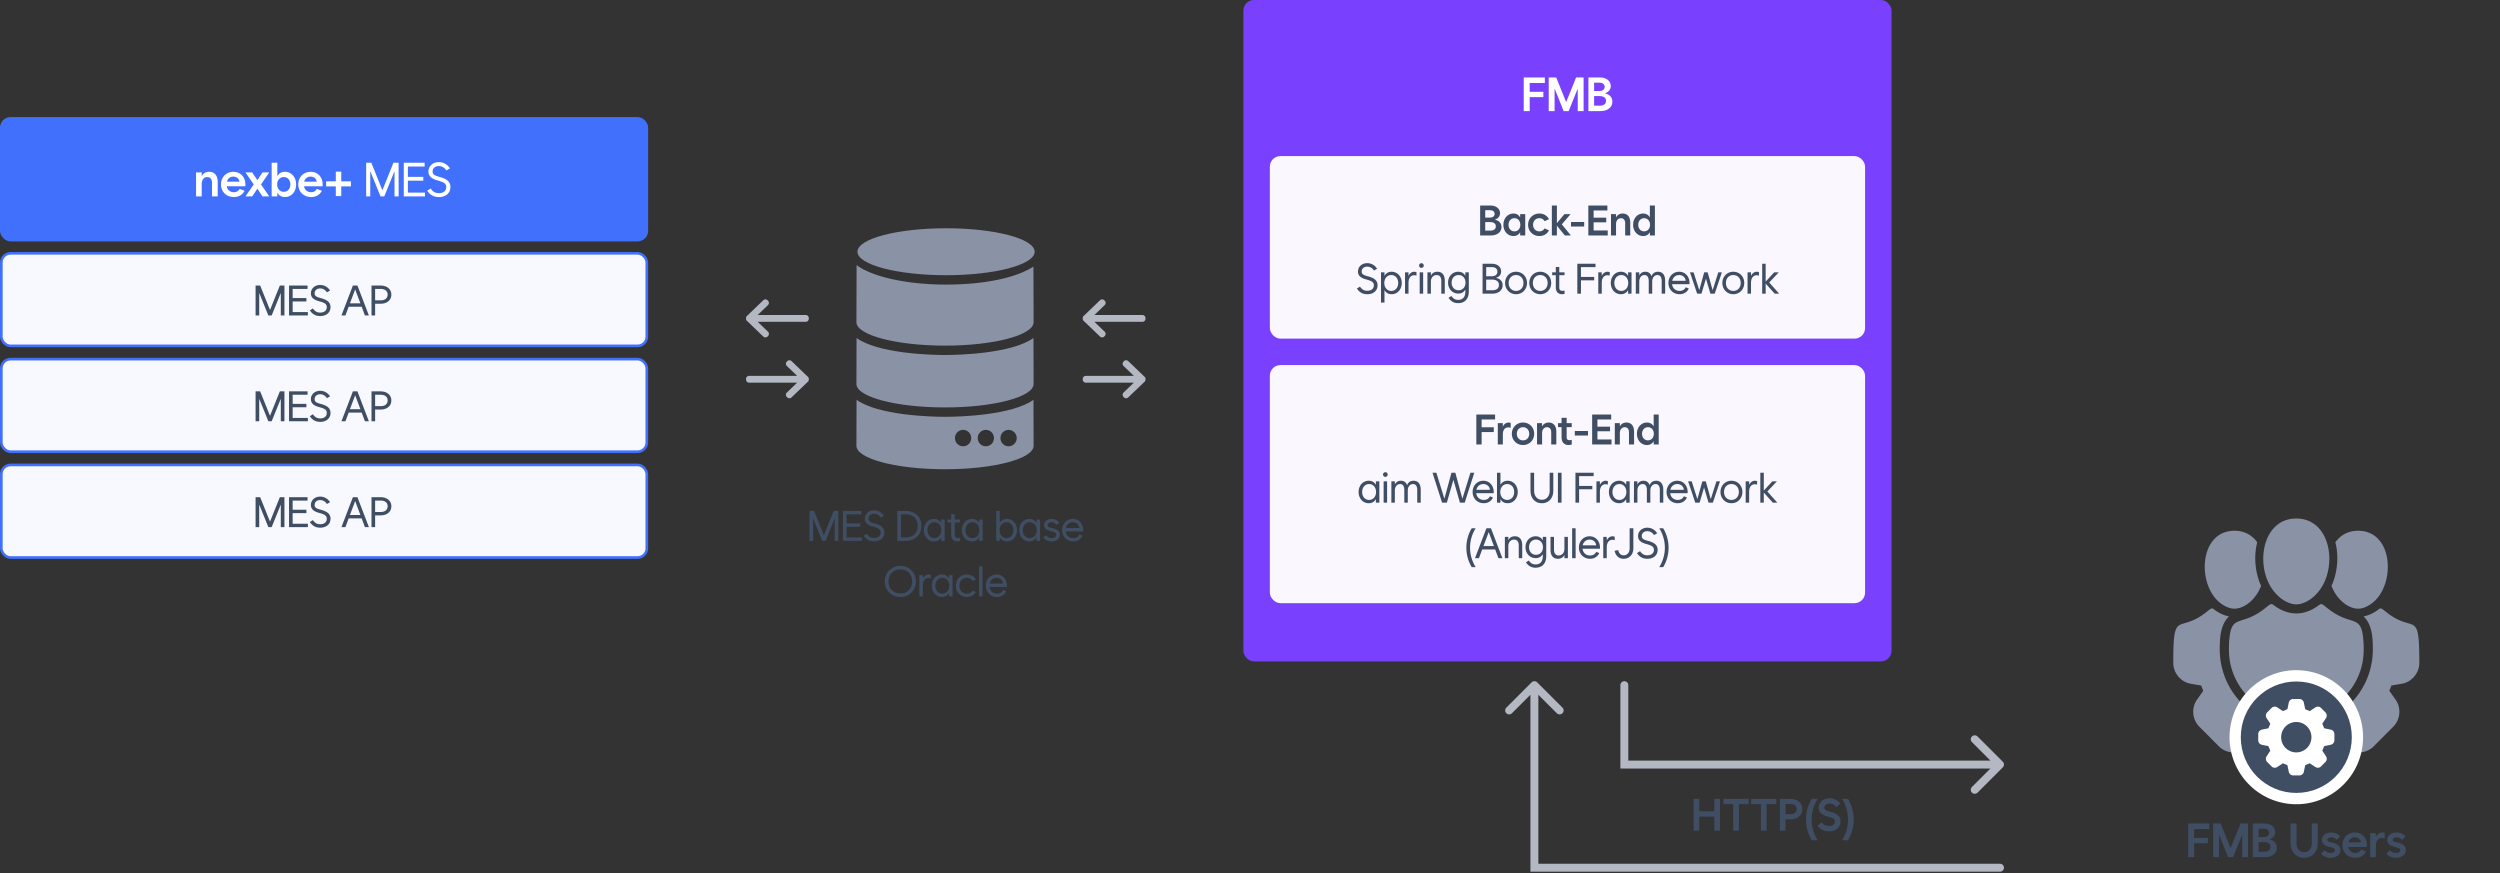 <svg xmlns="http://www.w3.org/2000/svg" width="945" height="330" fill="none"><rect width="100%" height="100%" fill="#333333" stroke="none"/><g clip-path="url(#a)"><path fill="#8A92A6" d="M862.632 292.152c-3.794 0-7.141-2.83-7.786-6.589l-.676-4.016a42 42 0 0 1-2.036-.86l-3.231 2.298c-3.107 2.208-7.474 1.837-10.154-.866l-7.42-7.449c-2.691-2.707-3.057-7.088-.861-10.193l2.381-3.37a35 35 0 0 1-.807-1.985l-3.973-.675c-3.682-.621-6.569-4.057-6.569-7.816 0-21.175 1.883-10.466 13.019-19.683q.55-.453 1.152-.826a.87.87 0 0 1 1.001.054c1.786 1.409 3.622 2.311 5.461 2.732q.219.05.438.091c-3.165 2.992-3.506 7.791-3.506 12.325v.145c0 16.018 12.981 29.047 28.935 29.047s28.935-13.029 28.935-29.047v-.145c0-4.534-.341-9.333-3.506-12.325q.219-.042.438-.091c1.839-.421 3.675-1.323 5.461-2.732a.87.87 0 0 1 1.001-.054q.602.373 1.152.826c11.136 9.217 13.019-1.492 13.019 19.683 0 3.759-2.887 7.195-6.569 7.816l-3.973.675q-.375 1.009-.807 1.985l2.381 3.37c2.196 3.105 1.83 7.486-.861 10.193l-7.42 7.449c-2.68 2.703-7.047 3.074-10.154.866l-3.231-2.298c-.669.301-1.348.593-2.036.86l-.676 4.016c-.645 3.759-3.992 6.589-7.786 6.589zm-22.307-63.487c1.214.738 2.324 1.193 3.416 1.353 3.757.569 8.368-2.681 10.617-7.747q.174-.393.335-.797a23 23 0 0 1-.535-1.278c-1.883-4.905-2.143-10.539-.929-15.212-1.886-2.631-4.746-4.362-8.587-4.362-13.961 0-14.349 21.938-4.317 28.043m51.033-28.043c-3.841 0-6.701 1.731-8.587 4.362 1.214 4.673.954 10.307-.929 15.212q-.249.648-.535 1.278.155.404.335.797c2.249 5.063 6.863 8.313 10.617 7.747 1.092-.16 2.202-.615 3.416-1.353 10.032-6.105 9.644-28.043-4.317-28.043M868 196c-11.13 0-14.784 13.199-11.105 22.867 2.437 6.388 7.62 9.588 11.105 9.588s8.668-3.2 11.105-9.588C882.784 209.199 879.13 196 868 196m0 35.878c-2.903 0-5.806-1.049-8.537-3.138-.384-.292-.779-.527-1.267-.292-.663.318-1.238.876-1.811 1.332-6.087 4.858-9.459 4.154-11.621 5.891-1.029.826-1.461 2.145-1.714 3.395-.501 2.449-.826 7.414-.078 11.289a25.5 25.5 0 0 0 2.142 6.403 25.8 25.8 0 0 0 8.584 9.901 25.45 25.45 0 0 0 15.972 4.353 25.44 25.44 0 0 0 12.638-4.353 25.74 25.74 0 0 0 8.584-9.901 25.4 25.4 0 0 0 2.143-6.403c.747-3.875.422-8.84-.079-11.289-.256-1.25-.688-2.569-1.714-3.395-2.161-1.737-5.534-1.03-11.621-5.891-.569-.456-1.145-1.014-1.811-1.332-.488-.235-.885 0-1.267.292-2.731 2.089-5.634 3.138-8.537 3.138z"></path><path fill="#fff" d="M892.917 282.723c2.234-13.813-7.11-26.829-20.871-29.071s-26.725 7.138-28.959 20.951 7.111 26.829 20.871 29.072 26.726-7.138 28.959-20.952"></path><path fill="#404E64" d="M868 299.726c11.589 0 20.984-9.431 20.984-21.065s-9.395-21.065-20.984-21.065-20.983 9.431-20.983 21.065 9.394 21.065 20.983 21.065"></path><path fill="#fff" d="m881.019 275.8-2.471-.511-.719-1.721 1.392-2.126a1.74 1.74 0 0 0-.219-2.176l-1.639-1.646a1.72 1.72 0 0 0-2.168-.22l-2.118 1.398-1.714-.723-.51-2.48a1.73 1.73 0 0 0-1.696-1.385h-2.308c-.82 0-1.533.574-1.696 1.385l-.509 2.48-1.715.723-2.117-1.398a1.72 1.72 0 0 0-2.168.22l-1.639 1.646a1.734 1.734 0 0 0-.219 2.176l1.392 2.126-.72 1.721-2.471.511c-.807.164-1.38.88-1.38 1.702v2.318c0 .823.576 1.539 1.38 1.702l2.471.512.72 1.721h-.007l-1.385 2.126a1.74 1.74 0 0 0 .219 2.176l1.639 1.645a1.724 1.724 0 0 0 2.168.223l2.117-1.4 1.715.716.509 2.487c.163.81.876 1.385 1.696 1.385h2.308c.82 0 1.533-.575 1.696-1.385l.51-2.487 1.714-.716v.006l2.118 1.391a1.72 1.72 0 0 0 2.168-.223l1.639-1.645a1.74 1.74 0 0 0 .219-2.176l-1.392-2.126.719-1.721 2.471-.512a1.734 1.734 0 0 0 1.38-1.702v-2.318c0-.822-.573-1.538-1.38-1.702zM868 284.408c-3.166 0-5.724-2.569-5.724-5.747s2.558-5.746 5.724-5.746 5.725 2.568 5.725 5.746-2.559 5.747-5.725 5.747"></path></g><path fill="#404E64" d="M827.129 324v-12.727h7.98v2.11h-5.73v3.322h5.168v2.022h-5.168V324zm9.444 0v-12.727h2.83l3.727 9.247h.07l3.727-9.247h2.83V324h-2.215v-8.385h-.053L844.114 324h-1.898l-3.358-8.385h-.07V324zm14.999 0v-12.727h4.307c2.496 0 4.131 1.31 4.148 3.252-.009 1.328-.782 2.268-2.127 2.707v.071c1.732.422 2.734 1.52 2.743 3.111-.009 2.153-1.793 3.586-4.518 3.586zm4.395-2.057c1.432-.008 2.267-.676 2.267-1.81s-.87-1.802-2.355-1.811h-2.145v3.621zm-.334-5.537c1.318 0 2.083-.58 2.092-1.564-.009-.993-.739-1.573-1.987-1.582h-2.004v3.146zm15.338 7.84c-3.085 0-5.142-2.25-5.133-5.625v-7.348h2.25v7.348c-.009 2.153 1.107 3.489 2.883 3.498 1.775-.009 2.891-1.345 2.883-3.498v-7.348h2.25v7.348c.008 3.375-2.048 5.625-5.133 5.625m9.989 0c-1.468 0-2.733-.536-3.604-1.547l1.336-1.301c.686.721 1.354 1.02 2.303 1.02 1.037 0 1.626-.396 1.617-1.055.009-.553-.378-.808-1.599-1.107l-.457-.123c-1.934-.457-2.892-1.327-2.883-2.619-.009-1.626 1.494-2.83 3.498-2.83 1.31 0 2.522.536 3.393 1.476l-1.319 1.301c-.598-.633-1.265-.949-2.074-.949-.87 0-1.45.378-1.441.949-.009.431.298.633 1.3.879l.475.123c2.188.527 3.182 1.415 3.182 2.848 0 1.74-1.503 2.935-3.727 2.935m9.356 0c-2.874 0-4.86-2.039-4.869-4.781.009-2.777 1.995-4.781 4.694-4.781s4.561 2.004 4.552 4.781a4.6 4.6 0 0 1-.035.703h-7.013c.202 1.371 1.274 2.25 2.689 2.25 1.037 0 1.784-.483 2.162-1.283l1.881.738c-.721 1.45-2.136 2.373-4.061 2.373m-2.619-5.818h4.764c-.123-1.09-1.028-1.916-2.32-1.916-1.231 0-2.162.756-2.444 1.916m8.232 5.572v-9.07h2.144v1.353h.071c.474-.975 1.344-1.599 2.373-1.599.316 0 .615.061.896.158v2.074a3.6 3.6 0 0 0-1.037-.158c-1.468 0-2.294 1.081-2.303 3.006V324zm9.743.246c-1.468 0-2.733-.536-3.603-1.547l1.335-1.301c.686.721 1.354 1.02 2.303 1.02 1.037 0 1.626-.396 1.617-1.055.009-.553-.378-.808-1.599-1.107l-.457-.123c-1.934-.457-2.892-1.327-2.883-2.619-.009-1.626 1.494-2.83 3.498-2.83 1.31 0 2.522.536 3.393 1.476l-1.319 1.301c-.597-.633-1.265-.949-2.074-.949-.87 0-1.45.378-1.441.949-.009.431.298.633 1.3.879l.475.123c2.188.527 3.182 1.415 3.182 2.848 0 1.74-1.503 2.935-3.727 2.935"></path><rect width="245" height="47" y="44.248" fill="#4170FD" rx="4"></rect><path fill="#fff" d="M74.107 74.248v-9.07h2.145v1.335h.07c.475-.975 1.477-1.582 2.76-1.582 2.057 0 3.226 1.477 3.217 3.885v5.432h-2.162v-5.08c.017-1.442-.633-2.242-1.776-2.25-1.125.008-2.1.808-2.109 2.619v4.71zm14.279.246c-2.874 0-4.86-2.04-4.87-4.781.01-2.778 1.996-4.782 4.694-4.782s4.562 2.004 4.553 4.782c.008.237-.01.474-.035.703h-7.014c.202 1.37 1.274 2.25 2.69 2.25 1.037 0 1.784-.484 2.162-1.283l1.88.738c-.72 1.45-2.135 2.373-4.06 2.373m-2.62-5.818h4.764c-.123-1.09-1.028-1.916-2.32-1.916-1.23 0-2.162.755-2.443 1.915m7.02 5.572 3.128-4.535-3.129-4.535h2.55l1.915 2.865h.07l1.916-2.866h2.549l-3.129 4.536 3.129 4.535h-2.549l-1.916-2.865h-.07l-1.916 2.865zm9.901 0V61.52h2.144v4.957h.088c.58-1.028 1.521-1.547 2.76-1.547 2.496 0 4.271 2.057 4.271 4.782s-1.775 4.78-4.271 4.78c-1.239 0-2.18-.518-2.76-1.546h-.088v1.3zm4.57-1.74c1.485-.01 2.514-1.17 2.514-2.795s-1.029-2.786-2.514-2.795c-1.441.008-2.487 1.151-2.496 2.795.009 1.643 1.055 2.786 2.496 2.795m10.341 1.986c-2.874 0-4.861-2.04-4.869-4.781.008-2.778 1.995-4.782 4.693-4.782s4.562 2.004 4.553 4.782c.009.237-.009.474-.035.703h-7.014c.202 1.37 1.274 2.25 2.689 2.25 1.038 0 1.785-.484 2.163-1.283l1.88.738c-.72 1.45-2.135 2.373-4.06 2.373m-2.619-5.818h4.763c-.123-1.09-1.028-1.916-2.32-1.916-1.23 0-2.162.755-2.443 1.915m17.671-.141v1.934h-3.657v3.656h-2.056v-3.656h-3.657v-1.934h3.657v-3.656h2.056v3.656zm5.758 5.713V61.52h1.951l4.148 10.301h.07l4.149-10.3h1.951v12.726h-1.547v-9.422h-.053l-3.832 9.422h-1.406l-3.814-9.422h-.071v9.422zm14.225 0V61.52h7.875v1.442h-6.328v3.884h5.836v1.442h-5.836v4.517h6.469v1.442zm13.241.246c-1.898 0-3.287-.773-4.394-2.408l1.301-.826c.879 1.248 1.775 1.757 3.093 1.757 1.741 0 2.813-.879 2.813-2.32 0-1.16-.703-1.775-2.707-2.338l-.633-.176c-2.355-.65-3.41-1.687-3.41-3.34 0-2.056 1.652-3.568 3.937-3.568 1.723 0 3.27.88 4.202 2.373l-1.336.774c-.704-1.09-1.705-1.67-2.866-1.67-1.406 0-2.355.843-2.355 2.092 0 .966.58 1.459 2.25 1.916l.633.175c2.707.756 3.867 1.881 3.867 3.762 0 2.285-1.758 3.797-4.395 3.797"></path><rect width="244" height="35" x=".5" y="95.748" fill="#F7F9FF" rx="3.5"></rect><rect width="244" height="35" x=".5" y="95.748" stroke="#4170FD" rx="3.5"></rect><path fill="#404E64" d="M96.61 107.935h1.734l3.687 9.157h.063l3.687-9.157h1.735v11.313h-1.375v-8.375h-.055l-3.398 8.375h-1.25l-3.399-8.375h-.055v8.375H96.61zm12.644 0h7v1.282h-5.625v3.453h5.188v1.281h-5.188v4.016h5.75v1.281h-7.125zm11.77 11.532q-1.265 0-2.218-.524-.946-.523-1.688-1.617l1.156-.734q.587.835 1.227 1.203.648.359 1.523.359.766 0 1.329-.25.57-.25.867-.711.304-.469.304-1.101 0-.523-.234-.891-.227-.367-.75-.649-.523-.288-1.422-.539l-.562-.156q-1.57-.43-2.305-1.148-.726-.719-.727-1.821 0-.905.446-1.625a3.1 3.1 0 0 1 1.25-1.132q.805-.414 1.804-.414 1.149 0 2.125.554.985.555 1.61 1.555l-1.188.687q-.468-.726-1.125-1.101a2.75 2.75 0 0 0-1.422-.383q-.617 0-1.093.234a1.8 1.8 0 0 0-.743.657 1.83 1.83 0 0 0-.257.968q0 .438.187.743.195.297.625.531.438.226 1.188.43l.562.156q1.21.336 1.961.797.758.46 1.117 1.086.36.617.36 1.461 0 1.007-.493 1.773-.483.765-1.367 1.187-.882.415-2.047.415m15.681-3.516h-4.906l-1.235 3.297h-1.5l4.329-11.313h1.718l4.328 11.313h-1.5zm-.477-1.281-1.945-5.188h-.062l-1.946 5.188zm4.2-6.735h3.438q1.203 0 2.125.43t1.429 1.211q.508.774.508 1.797t-.508 1.804q-.507.774-1.429 1.204t-2.125.429h-2.063v4.438h-1.375zm3.438 5.594q.828 0 1.421-.258.602-.258.915-.742.32-.484.32-1.156 0-1.016-.703-1.586-.696-.57-1.953-.57h-2.063v4.312z"></path><rect width="244" height="35" x=".5" y="135.748" fill="#F7F9FF" rx="3.5"></rect><rect width="244" height="35" x=".5" y="135.748" stroke="#4170FD" rx="3.5"></rect><path fill="#404E64" d="M96.61 147.935h1.734l3.687 9.157h.063l3.687-9.157h1.735v11.313h-1.375v-8.375h-.055l-3.398 8.375h-1.25l-3.399-8.375h-.055v8.375H96.61zm12.644 0h7v1.282h-5.625v3.453h5.188v1.281h-5.188v4.016h5.75v1.281h-7.125zm11.77 11.532q-1.265 0-2.218-.524-.946-.523-1.688-1.617l1.156-.734q.587.835 1.227 1.203.648.359 1.523.359.766 0 1.329-.25.57-.25.867-.711.304-.469.304-1.101 0-.523-.234-.891-.227-.367-.75-.649-.523-.288-1.422-.539l-.562-.156q-1.57-.43-2.305-1.148-.726-.719-.727-1.821 0-.906.446-1.625a3.1 3.1 0 0 1 1.25-1.132q.805-.414 1.804-.414 1.149 0 2.125.554.985.555 1.61 1.555l-1.188.687q-.468-.726-1.125-1.101a2.75 2.75 0 0 0-1.422-.383q-.617 0-1.093.234a1.8 1.8 0 0 0-.743.657 1.83 1.83 0 0 0-.257.968q0 .438.187.743.195.297.625.531.438.226 1.188.43l.562.156q1.21.336 1.961.797.758.46 1.117 1.086.36.617.36 1.461 0 1.007-.493 1.773-.483.765-1.367 1.187-.882.415-2.047.415m15.681-3.516h-4.906l-1.235 3.297h-1.5l4.329-11.313h1.718l4.328 11.313h-1.5zm-.477-1.281-1.945-5.188h-.062l-1.946 5.188zm4.2-6.735h3.438q1.203 0 2.125.43t1.429 1.211q.508.774.508 1.797 0 1.024-.508 1.804-.507.774-1.429 1.204t-2.125.429h-2.063v4.438h-1.375zm3.438 5.594q.828 0 1.421-.258.602-.258.915-.742.32-.484.32-1.156 0-1.016-.703-1.586-.696-.57-1.953-.57h-2.063v4.312z"></path><rect width="244" height="35" x=".5" y="175.748" fill="#F7F9FF" rx="3.5"></rect><rect width="244" height="35" x=".5" y="175.748" stroke="#4170FD" rx="3.5"></rect><path fill="#404E64" d="M96.61 187.935h1.734l3.687 9.157h.063l3.687-9.157h1.735v11.313h-1.375v-8.375h-.055l-3.398 8.375h-1.25l-3.399-8.375h-.055v8.375H96.61zm12.644 0h7v1.282h-5.625v3.453h5.188v1.281h-5.188v4.016h5.75v1.281h-7.125zm11.77 11.532q-1.265 0-2.218-.524-.946-.524-1.688-1.617l1.156-.734q.587.835 1.227 1.203.648.359 1.523.359.766 0 1.329-.25.57-.25.867-.711.304-.469.304-1.101 0-.523-.234-.891-.227-.367-.75-.649-.523-.288-1.422-.539l-.562-.156q-1.57-.43-2.305-1.148-.726-.719-.727-1.821 0-.906.446-1.625a3.1 3.1 0 0 1 1.25-1.132q.805-.414 1.804-.414 1.149 0 2.125.554.985.555 1.61 1.555l-1.188.687q-.468-.726-1.125-1.101a2.75 2.75 0 0 0-1.422-.383q-.617 0-1.093.234a1.8 1.8 0 0 0-.743.657 1.83 1.83 0 0 0-.257.968q0 .437.187.743.195.297.625.531.438.226 1.188.43l.562.156q1.21.336 1.961.797.758.46 1.117 1.086.36.617.36 1.461 0 1.007-.493 1.773-.483.765-1.367 1.187-.882.415-2.047.415m15.681-3.516h-4.906l-1.235 3.297h-1.5l4.329-11.313h1.718l4.328 11.313h-1.5zm-.477-1.281-1.945-5.188h-.062l-1.946 5.188zm4.2-6.735h3.438q1.203 0 2.125.43t1.429 1.211q.508.774.508 1.797 0 1.024-.508 1.804-.507.774-1.429 1.204t-2.125.429h-2.063v4.438h-1.375zm3.438 5.594q.828 0 1.421-.258.602-.258.915-.742.32-.484.32-1.156 0-1.016-.703-1.586-.696-.57-1.953-.57h-2.063v4.312z"></path><g clip-path="url(#b)"><path fill="#B3B8C3" fill-rule="evenodd" d="M286.402 119.079h18.174c.632 0 1.148.517 1.148 1.151v.255c0 .634-.516 1.151-1.148 1.151h-18.174l3.894 3.742c.458.438.471 1.172.034 1.626l-.175.184a1.147 1.147 0 0 1-1.623.033l-6.012-5.773a1.16 1.16 0 0 1-.52-.963v-.255c0-.4.208-.755.52-.963l6.008-5.778a1.147 1.147 0 0 1 1.623.034l.175.183a1.155 1.155 0 0 1-.034 1.627l-3.894 3.746z" clip-rule="evenodd"></path></g><g clip-path="url(#c)"><path fill="#B3B8C3" fill-rule="evenodd" d="M301.322 142.084h-18.174c-.632 0-1.148.518-1.148 1.152v.254c0 .634.516 1.151 1.148 1.151h18.174l-3.894 3.742a1.155 1.155 0 0 0-.034 1.627l.175.183a1.147 1.147 0 0 0 1.623.034l6.012-5.773c.312-.205.52-.563.52-.964v-.254c0-.401-.208-.755-.52-.964l-6.008-5.777a1.147 1.147 0 0 0-1.623.033l-.174.184a1.154 1.154 0 0 0 .033 1.627l3.894 3.745z" clip-rule="evenodd"></path></g><g clip-path="url(#d)"><path fill="#8A92A6" fill-rule="evenodd" d="M390.653 127.765c.021 5.794.05 11.59.05 17.372 0 4.899-14.993 8.872-33.49 8.872-18.496 0-33.489-3.973-33.489-8.872 0-5.784.029-11.578.05-17.372 8.127 5.826 27.759 6.429 33.439 6.429 5.681 0 25.313-.606 33.44-6.429m0 23.362c.021 5.794.05 11.591.05 17.372 0 4.902-14.993 8.873-33.49 8.873-18.496 0-33.489-3.971-33.489-8.873 0-5.783.029-11.578.05-17.372 8.127 5.826 27.759 6.429 33.439 6.429 5.681 0 25.313-.605 33.44-6.429m-26.607 11.359c1.7 0 3.079 1.39 3.079 3.106s-1.379 3.106-3.079 3.106-3.078-1.391-3.078-3.106c0-1.716 1.378-3.106 3.078-3.106m17.198 0c1.7 0 3.078 1.39 3.078 3.106s-1.378 3.106-3.078 3.106c-1.701 0-3.077-1.391-3.077-3.106 0-1.716 1.378-3.106 3.077-3.106m-8.598 0c1.7 0 3.078 1.39 3.078 3.106s-1.378 3.106-3.078 3.106-3.079-1.391-3.079-3.106c0-1.716 1.379-3.106 3.079-3.106m-15.041-76.203c18.496 0 33.491 3.971 33.491 8.873s-14.995 8.873-33.491 8.873-33.49-3.973-33.49-8.873 14.993-8.873 33.49-8.873m33.035 14.475c.021 7.008.063 14.019.063 21.014 0 4.9-14.993 8.873-33.49 8.873-18.496 0-33.489-3.973-33.489-8.873 0-7.178.046-14.374.065-21.565 5.768 4.343 18.739 7.369 33.816 7.369 15.076 0 26.935-2.773 33.035-6.818" clip-rule="evenodd"></path></g><g clip-path="url(#e)"><path fill="#B3B8C3" fill-rule="evenodd" d="M413.678 119.079h18.174c.632 0 1.148.517 1.148 1.151v.255c0 .634-.516 1.151-1.148 1.151h-18.174l3.894 3.742c.458.438.47 1.172.034 1.626l-.175.184a1.147 1.147 0 0 1-1.623.033l-6.012-5.773a1.16 1.16 0 0 1-.52-.963v-.255c0-.4.208-.755.52-.963l6.008-5.778a1.147 1.147 0 0 1 1.623.034l.174.183a1.154 1.154 0 0 1-.033 1.627l-3.894 3.746z" clip-rule="evenodd"></path></g><g clip-path="url(#f)"><path fill="#B3B8C3" fill-rule="evenodd" d="M428.598 142.084h-18.174c-.632 0-1.148.518-1.148 1.152v.254c0 .634.516 1.151 1.148 1.151h18.174l-3.894 3.742a1.154 1.154 0 0 0-.034 1.627l.175.183a1.147 1.147 0 0 0 1.623.034l6.012-5.773c.312-.205.52-.563.52-.964v-.254c0-.401-.208-.755-.52-.964l-6.008-5.777a1.147 1.147 0 0 0-1.623.033l-.175.184a1.155 1.155 0 0 0 .034 1.627l3.894 3.745z" clip-rule="evenodd"></path></g><path fill="#404E64" d="M305.982 193.125h1.734l3.687 9.156h.063l3.687-9.156h1.735v11.313h-1.375v-8.376h-.055l-3.398 8.376h-1.25l-3.399-8.376h-.054v8.376h-1.375zm12.645 0h7v1.281h-5.625v3.453h5.187v1.282h-5.187v4.015h5.75v1.282h-7.125zm11.77 11.531q-1.266 0-2.219-.523-.945-.523-1.688-1.617l1.157-.735q.585.837 1.226 1.203.648.36 1.524.36.765 0 1.328-.25.57-.25.867-.711a2 2 0 0 0 .305-1.102q0-.524-.235-.89-.227-.367-.75-.649-.523-.289-1.422-.539l-.562-.156q-1.57-.43-2.305-1.149-.726-.719-.726-1.82 0-.906.445-1.625a3.1 3.1 0 0 1 1.25-1.133q.804-.414 1.805-.414a4.23 4.23 0 0 1 2.125.555q.984.555 1.609 1.555l-1.188.687q-.468-.726-1.125-1.101a2.74 2.74 0 0 0-1.421-.383q-.618 0-1.094.234a1.8 1.8 0 0 0-.742.656 1.8 1.8 0 0 0-.258.969q0 .438.187.742.196.297.625.532.438.227 1.188.429l.562.157q1.212.335 1.961.796.758.462 1.117 1.086.36.618.36 1.461 0 1.008-.492 1.774-.484.765-1.368 1.187-.882.414-2.046.414m8.79-11.531h3q1.836 0 3.218.695 1.383.696 2.133 1.977.758 1.281.758 2.984t-.758 2.985q-.75 1.281-2.133 1.976t-3.218.696h-3zm3 10.031q1.468 0 2.523-.515a3.67 3.67 0 0 0 1.617-1.508q.563-.984.563-2.352t-.563-2.351a3.6 3.6 0 0 0-1.617-1.5q-1.054-.524-2.523-.524h-1.625v8.75zm11.004.25a2.43 2.43 0 0 0 1.351-.383 2.6 2.6 0 0 0 .938-1.062q.336-.68.336-1.555t-.336-1.554a2.6 2.6 0 0 0-.938-1.063 2.44 2.44 0 0 0-1.351-.383q-.765 0-1.367.383a2.6 2.6 0 0 0-.93 1.07q-.328.68-.328 1.547 0 .868.328 1.555.336.68.93 1.062.602.383 1.367.383m2.562 1.032v-1.266h-.054a2.9 2.9 0 0 1-1.086 1.109q-.665.375-1.547.375a3.62 3.62 0 0 1-1.977-.554 3.87 3.87 0 0 1-1.375-1.524q-.492-.977-.492-2.172t.492-2.164a3.85 3.85 0 0 1 1.375-1.531 3.6 3.6 0 0 1 1.977-.555q.882 0 1.547.383.672.375 1.086 1.102h.054v-1.266h1.313v8.063zm2.427-8.063h1.375v-2h1.312v2h2v1.094h-2v4.625q0 .656.289.968.289.313.899.313.359 0 .812-.125v1.234q-.46.172-1 .172-.703 0-1.226-.304a2 2 0 0 1-.805-.875q-.282-.571-.281-1.336v-4.672h-1.375zm9.395 7.031q.757 0 1.351-.383.602-.383.938-1.062.336-.68.336-1.555t-.336-1.554a2.6 2.6 0 0 0-.938-1.063 2.44 2.44 0 0 0-1.351-.383q-.766 0-1.367.383a2.6 2.6 0 0 0-.93 1.07q-.328.68-.328 1.547 0 .868.328 1.555.336.68.93 1.062.601.383 1.367.383m2.562 1.032v-1.266h-.054a2.9 2.9 0 0 1-1.086 1.109q-.665.375-1.547.375a3.6 3.6 0 0 1-1.977-.554 3.86 3.86 0 0 1-1.375-1.524q-.492-.977-.492-2.172t.492-2.164a3.85 3.85 0 0 1 1.375-1.531 3.6 3.6 0 0 1 1.977-.555q.882 0 1.547.383.67.375 1.086 1.102h.054v-1.266h1.313v8.063zm6.446-11.313h1.313v4.516h.055a2.84 2.84 0 0 1 1.078-1.102q.672-.383 1.554-.383 1.103 0 1.977.555t1.367 1.531q.5.969.5 2.164t-.5 2.172a3.8 3.8 0 0 1-1.367 1.524 3.6 3.6 0 0 1-1.977.554q-.882 0-1.554-.375a2.9 2.9 0 0 1-1.078-1.109h-.055v1.266h-1.313zm3.875 10.281q.766 0 1.36-.383.602-.383.929-1.062.336-.687.336-1.555t-.336-1.547a2.5 2.5 0 0 0-.929-1.07 2.46 2.46 0 0 0-1.36-.383 2.5 2.5 0 0 0-1.359.383 2.6 2.6 0 0 0-.93 1.063q-.336.68-.336 1.554 0 .876.336 1.555.336.68.93 1.062a2.47 2.47 0 0 0 1.359.383m8.802 0q.757 0 1.351-.383.602-.383.938-1.062.336-.68.336-1.555t-.336-1.554a2.6 2.6 0 0 0-.938-1.063 2.44 2.44 0 0 0-1.351-.383q-.766 0-1.367.383a2.6 2.6 0 0 0-.93 1.07q-.328.68-.328 1.547 0 .868.328 1.555.336.68.93 1.062.601.383 1.367.383m2.562 1.032v-1.266h-.054a2.9 2.9 0 0 1-1.086 1.109q-.665.375-1.547.375a3.6 3.6 0 0 1-1.977-.554 3.86 3.86 0 0 1-1.375-1.524q-.492-.977-.492-2.172t.492-2.164a3.85 3.85 0 0 1 1.375-1.531 3.6 3.6 0 0 1 1.977-.555q.882 0 1.547.383.67.375 1.086 1.102h.054v-1.266h1.313v8.063zm5.676.218q-1.968 0-3.125-1.531l1.063-.75q.398.538.891.789.492.243 1.171.242.844 0 1.313-.328.469-.336.469-.937a.87.87 0 0 0-.164-.539q-.157-.219-.532-.391-.367-.173-1.023-.336l-.438-.109q-1.257-.32-1.867-.868a1.77 1.77 0 0 1-.601-1.367q0-.672.367-1.211.375-.546 1.023-.851a3.3 3.3 0 0 1 1.453-.313q.907 0 1.688.406.789.399 1.266 1.11l-1.094.719a2.34 2.34 0 0 0-.82-.735 2.2 2.2 0 0 0-1.04-.25q-.67 0-1.085.313a.97.97 0 0 0-.415.812q0 .258.125.43.134.172.438.312.312.133.875.274l.437.109q1.43.352 2.086.953.664.594.664 1.532 0 .742-.398 1.312-.39.57-1.102.891-.702.312-1.625.312m8.192 0q-1.195 0-2.156-.554a4 4 0 0 1-1.5-1.524 4.36 4.36 0 0 1-.547-2.172q0-1.195.524-2.164a3.95 3.95 0 0 1 1.453-1.531q.93-.555 2.07-.555 1.133 0 2.023.555.899.555 1.399 1.523.5.969.5 2.172l-.016.453h-6.586q.094.767.477 1.344.39.578 1.008.891.617.312 1.383.312.82 0 1.406-.359.594-.368.906-1.031l1.156.5a3.7 3.7 0 0 1-1.383 1.57q-.906.57-2.117.57m2.321-5.078a2.2 2.2 0 0 0-.368-1.101 2.25 2.25 0 0 0-.882-.782 2.6 2.6 0 0 0-1.227-.289q-.656 0-1.195.274-.54.265-.907.758a2.9 2.9 0 0 0-.515 1.14zm-67.678 26.078q-1.649 0-2.992-.765a5.67 5.67 0 0 1-2.118-2.118q-.765-1.343-.765-2.992 0-1.648.765-2.992a5.6 5.6 0 0 1 2.118-2.109q1.343-.774 2.992-.774 1.648 0 2.992.774a5.53 5.53 0 0 1 2.109 2.109q.774 1.344.774 2.992 0 1.649-.774 2.992a5.6 5.6 0 0 1-2.109 2.118q-1.344.765-2.992.765m0-1.312q1.296 0 2.312-.578a4.14 4.14 0 0 0 1.586-1.625q.57-1.04.571-2.36 0-1.32-.571-2.359a4.1 4.1 0 0 0-1.586-1.617q-1.016-.586-2.312-.586-1.298 0-2.313.586a4.1 4.1 0 0 0-1.586 1.617q-.57 1.04-.57 2.359 0 1.32.57 2.36a4.15 4.15 0 0 0 1.586 1.625q1.015.578 2.313.578m7.176-6.969h1.313v1.25h.054q.313-.664.875-1.063.57-.406 1.242-.406.43 0 .844.172v1.297a2.9 2.9 0 0 0-.875-.141q-.672 0-1.156.352-.477.343-.734 1-.25.656-.25 1.57v4.032h-1.313zm8.692 7.031q.758 0 1.352-.383.601-.383.937-1.062.336-.68.336-1.555t-.336-1.554a2.6 2.6 0 0 0-.937-1.063 2.44 2.44 0 0 0-1.352-.383q-.765 0-1.367.383a2.6 2.6 0 0 0-.93 1.07q-.328.68-.328 1.547 0 .868.328 1.555.336.68.93 1.062.602.383 1.367.383m2.562 1.032v-1.266h-.054a2.9 2.9 0 0 1-1.086 1.109q-.665.375-1.547.375a3.62 3.62 0 0 1-1.977-.554 3.87 3.87 0 0 1-1.375-1.524q-.492-.977-.492-2.172t.492-2.164a3.85 3.85 0 0 1 1.375-1.531 3.6 3.6 0 0 1 1.977-.555q.882 0 1.547.383.672.375 1.086 1.102h.054v-1.266h1.313v8.063zm6.724.218a4.17 4.17 0 0 1-2.133-.554 4 4 0 0 1-1.5-1.524q-.54-.977-.539-2.172 0-1.195.539-2.164a4 4 0 0 1 1.5-1.531q.952-.555 2.133-.555 1.109 0 1.976.5a3.6 3.6 0 0 1 1.383 1.375l-1.156.594a2.26 2.26 0 0 0-.899-.898q-.563-.321-1.304-.321-.829 0-1.469.383a2.65 2.65 0 0 0-1 1.063q-.36.68-.36 1.554 0 .876.36 1.555.359.68 1 1.062.64.383 1.469.383.741 0 1.304-.312.57-.321.899-.906l1.156.593q-.509.884-1.383 1.383-.867.492-1.976.492m4.598-11.531h1.312v11.313h-1.312zm6.754 11.531q-1.196 0-2.156-.554a4 4 0 0 1-1.5-1.524 4.36 4.36 0 0 1-.547-2.172q0-1.195.523-2.164a3.96 3.96 0 0 1 1.454-1.531 3.96 3.96 0 0 1 2.07-.555q1.133 0 2.023.555.898.555 1.399 1.523.5.969.5 2.172l-.016.453h-6.586q.094.767.477 1.344.39.578 1.008.891.617.312 1.382.312.82 0 1.407-.359.592-.368.906-1.031l1.156.5a3.7 3.7 0 0 1-1.383 1.57q-.906.57-2.117.57m2.32-5.078a2.254 2.254 0 0 0-1.25-1.883 2.6 2.6 0 0 0-1.226-.289 2.59 2.59 0 0 0-2.102 1.032 2.9 2.9 0 0 0-.515 1.14z"></path><rect width="245" height="250" x="470" fill="#7941FD" rx="4"></rect><path fill="#fff" d="M575.972 42V29.273h7.98v2.11h-5.73v3.322h5.168v2.022h-5.168V42zm9.444 0V29.273h2.83l3.727 9.247h.07l3.727-9.247h2.83V42h-2.215v-8.385h-.053L592.957 42h-1.898l-3.358-8.385h-.07V42zm14.999 0V29.273h4.307c2.496 0 4.131 1.31 4.148 3.252-.009 1.328-.782 2.268-2.127 2.707v.07c1.732.423 2.734 1.521 2.742 3.112-.008 2.153-1.793 3.586-4.517 3.586zm4.395-2.057c1.432-.008 2.267-.676 2.267-1.81s-.87-1.802-2.355-1.81h-2.145v3.62zm-.334-5.537c1.318 0 2.083-.58 2.091-1.564-.008-.993-.738-1.573-1.986-1.582h-2.004v3.146z"></path><rect width="225" height="69" x="480" y="59" fill="#FAF7FF" rx="4"></rect><path fill="#404E64" d="M559.493 77.688h3.828q1.094 0 1.929.367.836.36 1.289 1.015.462.649.469 1.508-.008.875-.5 1.492-.484.619-1.39.922v.055q1.164.28 1.796 1 .633.71.641 1.766a2.9 2.9 0 0 1-.5 1.671q-.5.72-1.414 1.118-.906.398-2.102.398h-4.046zm3.906 9.484q.953-.008 1.484-.43.531-.421.531-1.18 0-.757-.554-1.18-.548-.42-1.539-.429h-1.907v3.219zm-.297-4.922q.875 0 1.359-.367.492-.367.5-1.024-.007-.663-.468-1.03-.462-.368-1.297-.376h-1.782v2.797zm9.364 5.203q.64 0 1.14-.312.508-.32.789-.883.29-.57.289-1.29 0-.718-.289-1.28a2.1 2.1 0 0 0-.789-.883 2.07 2.07 0 0 0-1.14-.32q-.649 0-1.157.32a2.2 2.2 0 0 0-.796.882 2.8 2.8 0 0 0-.282 1.282q0 .719.282 1.281.288.563.796.883t1.157.32M574.622 89v-1.156h-.063q-.39.68-1.015 1.031-.625.344-1.453.344a3.55 3.55 0 0 1-1.953-.555 3.84 3.84 0 0 1-1.352-1.523q-.492-.969-.492-2.172t.492-2.172a3.84 3.84 0 0 1 1.352-1.524 3.55 3.55 0 0 1 1.953-.554q.828 0 1.453.351.625.344 1.015 1.024h.063v-1.156h1.922V89zm7.27.219a4.3 4.3 0 0 1-2.172-.555 4.1 4.1 0 0 1-1.539-1.523 4.3 4.3 0 0 1-.555-2.172q0-1.195.555-2.164a4.06 4.06 0 0 1 1.539-1.532 4.3 4.3 0 0 1 2.172-.554q1.211 0 2.164.57a3.8 3.8 0 0 1 1.461 1.57l-1.688.75a2 2 0 0 0-.781-.828 2.3 2.3 0 0 0-1.156-.297q-.696 0-1.242.32-.54.313-.844.883a2.65 2.65 0 0 0-.305 1.282q0 .719.305 1.289.304.563.844.883.546.312 1.242.312a2.3 2.3 0 0 0 1.156-.297q.5-.29.781-.828l1.688.75a3.8 3.8 0 0 1-1.461 1.57q-.953.57-2.164.57m4.707-11.531h1.907v6.624h.031l2.812-3.374h2.328l-3.312 3.859L593.787 89h-2.281l-2.969-3.672h-.031V89h-1.907zm12.224 7.953h-4.985v-1.72h4.985zm1.566-7.954h7.203v1.876h-5.203v2.718h4.766v1.75h-4.766v3.094h5.328V89h-7.328zm8.567 3.25h1.906v1.188h.055q.329-.656.969-1.031.649-.375 1.492-.375.906 0 1.547.414.648.414.977 1.195.336.773.335 1.844V89h-1.921v-4.516q.007-.953-.407-1.468-.405-.524-1.172-.532a1.9 1.9 0 0 0-.945.258q-.422.25-.68.774-.25.523-.25 1.296V89h-1.906zM623.648 89v-1.156h-.062a2.7 2.7 0 0 1-1.016 1.031q-.625.344-1.453.344a3.55 3.55 0 0 1-1.953-.555 3.84 3.84 0 0 1-1.352-1.523q-.492-.969-.492-2.172t.492-2.172a3.84 3.84 0 0 1 1.352-1.524 3.55 3.55 0 0 1 1.953-.554q.828 0 1.453.351.625.344 1.016 1.024h.062v-4.406h1.906V89zm-2.156-1.547q.64 0 1.14-.312.508-.32.79-.883.288-.57.289-1.29 0-.718-.289-1.28a2.1 2.1 0 0 0-.79-.883 2.07 2.07 0 0 0-1.14-.32 2.1 2.1 0 0 0-1.156.32 2.2 2.2 0 0 0-.797.882 2.8 2.8 0 0 0-.282 1.282q0 .719.282 1.281.288.563.797.883.508.32 1.156.32M516.816 111.219c-1.688 0-2.922-.688-3.907-2.141l1.157-.734c.781 1.109 1.578 1.562 2.75 1.562 1.547 0 2.5-.781 2.5-2.062 0-1.032-.625-1.578-2.407-2.078l-.562-.157c-2.094-.578-3.031-1.5-3.031-2.968 0-1.829 1.468-3.172 3.5-3.172 1.531 0 2.906.781 3.734 2.109l-1.187.688c-.625-.969-1.516-1.485-2.547-1.485-1.25 0-2.094.75-2.094 1.86 0 .859.516 1.297 2 1.703l.562.156c2.407.672 3.438 1.672 3.438 3.344 0 2.031-1.563 3.375-3.906 3.375m5.207 3.156v-11.437h1.313v1.265h.062c.539-.961 1.438-1.484 2.625-1.484 2.235 0 3.844 1.828 3.844 4.25s-1.609 4.25-3.844 4.25c-1.187 0-2.086-.524-2.625-1.485h-.062v4.641zm3.875-4.406c1.547 0 2.625-1.25 2.625-3s-1.078-3-2.625-3c-1.531 0-2.625 1.234-2.625 3 0 1.765 1.094 3 2.625 3m5.208 1.031v-8.062h1.312v1.25h.063c.398-.876 1.195-1.469 2.109-1.469.297 0 .578.062.844.172v1.297a3 3 0 0 0-.875-.141c-1.344 0-2.141 1.078-2.141 2.922V111zm5.535 0v-8.062h1.313V111zm.657-9.75a.854.854 0 0 1-.875-.875c0-.5.375-.875.875-.875s.875.375.875.875-.375.875-.875.875m2.27 9.75v-8.062h1.312v1.171h.063c.39-.859 1.257-1.39 2.406-1.39 1.797 0 2.781 1.265 2.781 3.343V111h-1.312v-4.75c0-1.484-.625-2.281-1.75-2.281s-2.188.797-2.188 2.531v4.5zm11.77-1.281c1.531 0 2.625-1.188 2.625-2.875s-1.094-2.875-2.625-2.875c-1.547 0-2.625 1.203-2.625 2.875s1.078 2.875 2.625 2.875m-.157 4.875c-1.593 0-2.765-.672-3.64-2.032l1.093-.687c.688 1.047 1.438 1.469 2.547 1.469 1.766 0 2.719-1.078 2.719-3.156v-.657h-.062c-.54.938-1.438 1.438-2.625 1.438-2.235 0-3.844-1.781-3.844-4.125s1.609-4.125 3.844-4.125c1.187 0 2.085.5 2.625 1.437h.062v-1.218h1.313v7.25c0 2.796-1.547 4.406-4.032 4.406m9.228-3.594V99.688h3.453c2.141 0 3.562 1.171 3.562 2.906 0 1.187-.671 2.015-1.875 2.39v.063c1.571.351 2.454 1.312 2.454 2.75 0 1.922-1.563 3.203-3.891 3.203zm3.719-1.281c1.562 0 2.468-.75 2.468-2.016 0-1.265-.953-2.015-2.593-2.015h-2.219v4.031zm-.375-5.281c1.437 0 2.265-.641 2.265-1.735s-.781-1.734-2.14-1.734h-2.094v3.469zm9.316 6.781c-2.359 0-4.14-1.828-4.14-4.25s1.781-4.25 4.14-4.25 4.141 1.828 4.141 4.25-1.781 4.25-4.141 4.25m0-1.25c1.641 0 2.797-1.235 2.797-3 0-1.766-1.156-3-2.797-3-1.64 0-2.796 1.234-2.796 3 0 1.765 1.156 3 2.796 3m9.145 1.25c-2.359 0-4.14-1.828-4.14-4.25s1.781-4.25 4.14-4.25 4.141 1.828 4.141 4.25-1.781 4.25-4.141 4.25m0-1.25c1.641 0 2.797-1.235 2.797-3 0-1.766-1.156-3-2.797-3-1.64 0-2.796 1.234-2.796 3 0 1.765 1.156 3 2.796 3m4.505-5.938v-1.093h1.375v-2h1.312v2h2v1.093h-2v4.625c0 .875.375 1.282 1.188 1.282.25 0 .531-.047.812-.126v1.235c-.25.094-.594.172-1 .172-1.422 0-2.312-.969-2.312-2.516v-4.672zm9.509 6.969V99.688h6.875v1.281h-5.5v3.703h5v1.281h-5V111zm7.926 0v-8.062h1.312v1.25h.063c.398-.876 1.195-1.469 2.109-1.469.297 0 .578.062.844.172v1.297a3 3 0 0 0-.875-.141c-1.344 0-2.141 1.078-2.141 2.922V111zm8.692-1.031c1.531 0 2.625-1.235 2.625-3 0-1.766-1.094-3-2.625-3-1.547 0-2.625 1.25-2.625 3s1.078 3 2.625 3m3.875 1.031h-1.313v-1.266h-.047c-.554.961-1.453 1.485-2.64 1.485-2.235 0-3.844-1.828-3.844-4.25s1.609-4.25 3.844-4.25c1.187 0 2.086.523 2.64 1.484h.047v-1.265h1.313zm1.613 0v-8.062h1.313v1.171h.047c.375-.859 1.179-1.39 2.25-1.39 1.14 0 1.929.586 2.328 1.625h.047c.328-.992 1.211-1.625 2.422-1.625 1.734 0 2.687 1.265 2.687 3.343V111h-1.312v-4.75c0-1.484-.578-2.281-1.594-2.281s-1.984.797-1.984 2.531v4.5h-1.313v-4.75c0-1.484-.578-2.281-1.594-2.281-1.015 0-1.984.797-1.984 2.531v4.5zm16.536.219c-2.422 0-4.203-1.828-4.203-4.25s1.734-4.25 4.047-4.25 3.922 1.828 3.922 4.25l-.016.453h-6.578c.18 1.547 1.32 2.547 2.859 2.547 1.11 0 1.907-.524 2.313-1.391l1.156.5c-.617 1.297-1.844 2.141-3.5 2.141m-2.766-5.078h5.094c-.094-1.227-1.094-2.172-2.484-2.172-1.328 0-2.321.859-2.61 2.172m9.411 4.859-2.703-8.062h1.359l2.125 6.656h.047l1.844-6.656h1.312l1.844 6.656h.063l2.109-6.656h1.359L648.171 111h-1.64l-1.657-5.609h-.046L643.156 111zm13.676.219c-2.359 0-4.14-1.828-4.14-4.25s1.781-4.25 4.14-4.25 4.141 1.828 4.141 4.25-1.781 4.25-4.141 4.25m0-1.25c1.641 0 2.797-1.235 2.797-3 0-1.766-1.156-3-2.797-3-1.64 0-2.797 1.234-2.797 3 0 1.765 1.157 3 2.797 3m5.38 1.031v-8.062h1.312v1.25h.063c.398-.876 1.195-1.469 2.109-1.469.297 0 .578.062.844.172v1.297a3 3 0 0 0-.875-.141c-1.344 0-2.141 1.078-2.141 2.922V111zm5.535 0V99.688h1.313v6.75l3.234-3.5h1.734l-3.625 3.843 3.766 4.219h-1.703l-3.406-3.812V111z"></path><rect width="225" height="90" x="480" y="138" fill="#FAF7FF" rx="4"></rect><path fill="#404E64" d="M558.053 156.688h7.094v1.874h-5.094v2.954h4.594v1.796h-4.594V168h-2zm8.114 3.25h1.906v1.203h.062q.321-.657.875-1.039.555-.383 1.235-.383.39 0 .797.14v1.844a3.1 3.1 0 0 0-.922-.141q-.977 0-1.508.696-.531.695-.539 1.976V168h-1.906zm9.535 8.281a4.25 4.25 0 0 1-2.148-.555 4.06 4.06 0 0 1-1.516-1.523 4.3 4.3 0 0 1-.555-2.172q0-1.195.555-2.164a4.04 4.04 0 0 1 1.516-1.532 4.25 4.25 0 0 1 2.148-.554q1.18 0 2.141.554.968.555 1.523 1.532.555.969.555 2.164t-.555 2.172a4.04 4.04 0 0 1-1.523 1.523 4.2 4.2 0 0 1-2.141.555m0-1.766q.68 0 1.211-.312.531-.32.828-.883.305-.57.305-1.289 0-.72-.305-1.281a2.15 2.15 0 0 0-.828-.883 2.3 2.3 0 0 0-1.211-.321q-.68 0-1.211.321a2.2 2.2 0 0 0-.836.883 2.7 2.7 0 0 0-.297 1.281q0 .719.297 1.289.305.562.836.883.531.312 1.211.312m5.301-6.515h1.907v1.187h.054q.329-.656.969-1.031.649-.375 1.492-.375.906 0 1.547.414.648.414.977 1.195.336.773.336 1.844V168h-1.922v-4.516q.008-.953-.406-1.468-.407-.523-1.172-.532a1.9 1.9 0 0 0-.946.258q-.421.25-.679.774-.25.523-.25 1.296V168h-1.907zm7.927 0h1.343v-2h1.922v2h1.922v1.515h-1.922v3.766q0 .61.258.89.266.274.836.282.399-.016.828-.125v1.75q-.57.203-1.187.203-1.259 0-1.953-.758-.696-.757-.704-2.133v-3.875h-1.343zm11.332 4.703h-4.984v-1.719h4.984zm1.567-7.953h7.203v1.874h-5.203v2.719h4.766v1.75h-4.766v3.094h5.328V168h-7.328zm8.567 3.25h1.906v1.187h.055q.329-.656.969-1.031.648-.375 1.492-.375.906 0 1.547.414.648.414.976 1.195.336.773.336 1.844V168h-1.922v-4.516q.008-.953-.406-1.468-.406-.523-1.172-.532a1.9 1.9 0 0 0-.945.258q-.422.25-.68.774-.25.523-.25 1.296V168h-1.906zM625.088 168v-1.156h-.063q-.39.68-1.015 1.031-.625.344-1.453.344a3.55 3.55 0 0 1-1.954-.555 3.85 3.85 0 0 1-1.351-1.523q-.492-.969-.492-2.172t.492-2.172a3.85 3.85 0 0 1 1.351-1.524 3.56 3.56 0 0 1 1.954-.554q.828 0 1.453.351a2.63 2.63 0 0 1 1.015 1.024h.063v-4.406h1.906V168zm-2.156-1.547q.64 0 1.14-.312a2.16 2.16 0 0 0 .789-.883q.29-.57.289-1.289 0-.72-.289-1.281a2.1 2.1 0 0 0-.789-.883 2.06 2.06 0 0 0-1.14-.321 2.1 2.1 0 0 0-1.157.321 2.2 2.2 0 0 0-.797.883 2.8 2.8 0 0 0-.281 1.281q0 .719.281 1.281.29.562.797.883t1.157.32M517.521 188.969q.758 0 1.351-.383.603-.382.938-1.063.336-.68.336-1.554 0-.876-.336-1.555a2.6 2.6 0 0 0-.938-1.062 2.43 2.43 0 0 0-1.351-.383q-.765 0-1.367.383a2.6 2.6 0 0 0-.93 1.07q-.328.68-.328 1.547t.328 1.554a2.6 2.6 0 0 0 .93 1.063q.602.383 1.367.383m2.562 1.031v-1.266h-.054a2.9 2.9 0 0 1-1.086 1.11q-.665.375-1.547.375a3.6 3.6 0 0 1-1.977-.555 3.87 3.87 0 0 1-1.375-1.523q-.492-.977-.492-2.172t.492-2.164a3.86 3.86 0 0 1 1.375-1.532 3.62 3.62 0 0 1 1.977-.554q.882 0 1.547.383.672.375 1.086 1.101h.054v-1.265h1.313V190zm2.927-8.062h1.312V190h-1.312zm.656-1.688a.85.85 0 0 1-.625-.25.85.85 0 0 1-.25-.625q0-.375.25-.625a.85.85 0 0 1 .625-.25q.375 0 .625.25t.25.625-.25.625a.85.85 0 0 1-.625.25m2.27 1.688h1.312v1.171h.047q.282-.656.867-1.023.594-.367 1.383-.367.844 0 1.43.422.594.414.891 1.203h.054q.25-.75.883-1.188.64-.437 1.539-.437.86 0 1.461.406.602.398.914 1.148t.313 1.789V190h-1.313v-4.75q0-1.11-.414-1.695-.414-.586-1.18-.586-.531 0-.984.281-.445.281-.727.852-.273.57-.273 1.398v4.5h-1.312v-4.75q0-1.11-.415-1.695-.414-.586-1.179-.586-.53 0-.985.281-.445.281-.726.852-.274.57-.274 1.398v4.5h-1.312zm15.54-3.25h1.469l3.015 9.75h.047l2.641-9.75h1.469l2.64 9.75h.047l3.016-9.75h1.468L553.663 190h-1.812l-2.438-8.531h-.062L546.913 190h-1.812zm19.379 11.531q-1.195 0-2.156-.555a4 4 0 0 1-1.5-1.523 4.36 4.36 0 0 1-.547-2.172q0-1.195.524-2.164a3.95 3.95 0 0 1 1.453-1.532 3.97 3.97 0 0 1 2.07-.554q1.133 0 2.023.554a3.8 3.8 0 0 1 1.399 1.524q.5.969.5 2.172l-.016.453h-6.586q.094.765.477 1.344.39.578 1.008.89.616.313 1.383.313.82 0 1.406-.36.594-.366.906-1.031l1.156.5a3.67 3.67 0 0 1-1.383 1.57q-.906.571-2.117.571m2.321-5.078a2.2 2.2 0 0 0-.368-1.102 2.25 2.25 0 0 0-.882-.781 2.6 2.6 0 0 0-1.227-.289q-.656 0-1.195.273-.54.266-.907.758a2.9 2.9 0 0 0-.515 1.141zm2.684-6.453h1.312v4.515h.055a2.85 2.85 0 0 1 1.078-1.101q.672-.383 1.555-.383 1.101 0 1.976.554.875.555 1.367 1.532.5.969.5 2.164t-.5 2.172a3.8 3.8 0 0 1-1.367 1.523 3.6 3.6 0 0 1-1.976.555q-.883 0-1.555-.375a2.9 2.9 0 0 1-1.078-1.11h-.055V190h-1.312zm3.875 10.281q.765 0 1.359-.383a2.53 2.53 0 0 0 .93-1.063q.336-.687.336-1.554t-.336-1.547a2.53 2.53 0 0 0-.93-1.07 2.45 2.45 0 0 0-1.359-.383q-.759 0-1.36.383a2.6 2.6 0 0 0-.929 1.062q-.336.68-.336 1.555t.336 1.554q.336.68.929 1.063a2.5 2.5 0 0 0 1.36.383m13.102 1.25q-1.281 0-2.265-.594a4 4 0 0 1-1.516-1.672q-.531-1.078-.531-2.484v-6.781h1.375v6.781q0 1.024.367 1.804.367.774 1.031 1.204.665.429 1.539.429.876 0 1.539-.429a2.86 2.86 0 0 0 1.032-1.204q.366-.78.367-1.804v-6.781h1.375v6.781q0 1.406-.539 2.484a3.94 3.94 0 0 1-1.516 1.672q-.977.594-2.258.594m6.051-11.531h1.375V190h-1.375zm6.634 0h6.875v1.281h-5.5v3.703h5v1.281h-5V190h-1.375zm7.926 3.25h1.313v1.25h.055q.312-.664.875-1.063.57-.406 1.242-.406.43 0 .844.172v1.297a2.9 2.9 0 0 0-.875-.141q-.672 0-1.157.351-.476.345-.734 1-.25.656-.25 1.571V190h-1.313zm8.692 7.031q.759 0 1.352-.383a2.6 2.6 0 0 0 .937-1.063q.336-.68.336-1.554 0-.876-.336-1.555a2.6 2.6 0 0 0-.937-1.062 2.43 2.43 0 0 0-1.352-.383q-.765 0-1.367.383a2.6 2.6 0 0 0-.93 1.07q-.327.68-.328 1.547 0 .867.328 1.554a2.6 2.6 0 0 0 .93 1.063q.602.383 1.367.383m2.563 1.031v-1.266h-.055a2.9 2.9 0 0 1-1.086 1.11q-.664.375-1.547.375a3.6 3.6 0 0 1-1.976-.555 3.86 3.86 0 0 1-1.375-1.523q-.492-.977-.492-2.172t.492-2.164a3.84 3.84 0 0 1 1.375-1.532 3.6 3.6 0 0 1 1.976-.554q.883 0 1.547.383.672.375 1.086 1.101h.055v-1.265h1.312V190zm2.926-8.062h1.313v1.171h.046q.282-.656.868-1.023.593-.367 1.382-.367.844 0 1.43.422.594.414.891 1.203h.054q.25-.75.883-1.188.64-.437 1.539-.437.86 0 1.461.406.602.398.914 1.148t.313 1.789V190h-1.313v-4.75q0-1.11-.414-1.695-.414-.586-1.179-.586-.532 0-.985.281-.445.281-.726.852-.274.57-.274 1.398v4.5h-1.312v-4.75q0-1.11-.414-1.695-.414-.586-1.18-.586-.531 0-.984.281-.446.281-.727.852-.273.57-.273 1.398v4.5h-1.313zm16.536 8.281q-1.195 0-2.157-.555a4 4 0 0 1-1.5-1.523 4.4 4.4 0 0 1-.546-2.172q0-1.195.523-2.164a3.96 3.96 0 0 1 1.453-1.532 3.97 3.97 0 0 1 2.07-.554q1.133 0 2.024.554.899.555 1.398 1.524.5.969.5 2.172l-.015.453h-6.586q.093.765.476 1.344.391.578 1.008.89.618.313 1.383.313.82 0 1.406-.36.594-.366.906-1.031l1.157.5a3.7 3.7 0 0 1-1.383 1.57q-.906.571-2.117.571m2.32-5.078a2.251 2.251 0 0 0-1.25-1.883 2.6 2.6 0 0 0-1.227-.289 2.6 2.6 0 0 0-1.195.273q-.538.266-.906.758a2.9 2.9 0 0 0-.516 1.141zm1.622-3.203h1.359l2.117 6.656h.055l1.844-6.656h1.312l1.844 6.656h.054l2.118-6.656h1.359L647.466 190h-1.641l-1.664-5.609h-.047L642.45 190h-1.64zm16.379 8.281a4.1 4.1 0 0 1-2.109-.555 4.04 4.04 0 0 1-1.493-1.523 4.4 4.4 0 0 1-.539-2.172q0-1.195.539-2.164a4 4 0 0 1 1.493-1.532 4.1 4.1 0 0 1 2.109-.554q1.164 0 2.109.554.946.555 1.485 1.532a4.33 4.33 0 0 1 .547 2.164q0 1.195-.547 2.172a4 4 0 0 1-1.485 1.523q-.945.555-2.109.555m0-1.25q.813 0 1.445-.383.64-.382.992-1.063.36-.68.36-1.554 0-.876-.36-1.555a2.6 2.6 0 0 0-.992-1.062 2.73 2.73 0 0 0-1.445-.383q-.813 0-1.453.383a2.67 2.67 0 0 0-.992 1.062q-.352.68-.352 1.555t.352 1.554q.359.68.992 1.063.64.383 1.453.383m5.379-7.031h1.313v1.25h.054q.313-.664.875-1.063a2.1 2.1 0 0 1 1.243-.406q.429 0 .843.172v1.297a2.9 2.9 0 0 0-.875-.141q-.671 0-1.156.351-.476.345-.734 1-.25.656-.25 1.571V190h-1.313zm5.536-3.25h1.312v6.757l3.235-3.507h1.734l-3.625 3.843 3.766 4.219h-1.703l-3.407-3.805V190h-1.312zm-109.087 35.687a14.3 14.3 0 0 1-1.516-3.5 14.4 14.4 0 0 1-.515-3.844q0-1.984.515-3.836a14.3 14.3 0 0 1 1.516-3.507h1.484a14 14 0 0 0-1.562 3.484 13.6 13.6 0 0 0-.547 3.859q0 1.984.547 3.852.555 1.867 1.562 3.492zm8.864-6.672h-4.906L559.037 211h-1.5l4.328-11.312h1.719L567.912 211h-1.5zm-.477-1.281-1.945-5.188h-.063l-1.945 5.188zm4.137-3.484h1.313v1.171h.055q.305-.656.929-1.023.633-.367 1.485-.367.89 0 1.515.406.625.398.946 1.148t.32 1.789V211h-1.313v-4.75q0-1.11-.453-1.695-.453-.586-1.297-.586-.585 0-1.085.281-.493.281-.797.852-.305.57-.305 1.398v4.5h-1.313zm11.77 6.781q.758 0 1.352-.367a2.5 2.5 0 0 0 .937-1.016 3.2 3.2 0 0 0 .336-1.492q0-.836-.336-1.485a2.5 2.5 0 0 0-.937-1.023 2.5 2.5 0 0 0-1.352-.367q-.765 0-1.367.367a2.53 2.53 0 0 0-.929 1.023 3.3 3.3 0 0 0-.329 1.485q0 .828.329 1.484.336.657.929 1.024.602.367 1.367.367m-.156 4.875q-1.187 0-2.086-.508-.899-.5-1.554-1.524l1.093-.687q.516.781 1.11 1.125.601.344 1.437.344 1.328 0 2.024-.805.695-.797.695-2.351v-.657h-.063q-.405.704-1.07 1.071-.664.367-1.555.367-1.101 0-1.976-.539a3.8 3.8 0 0 1-1.375-1.485 4.5 4.5 0 0 1-.492-2.101q0-1.157.492-2.102a3.8 3.8 0 0 1 1.375-1.484q.875-.54 1.976-.539.89 0 1.555.367.665.368 1.07 1.07h.063v-1.218h1.312v7.25q0 1.382-.492 2.374-.484.993-1.39 1.508-.907.524-2.149.524M592.66 211h-1.313v-1.172h-.054a2.26 2.26 0 0 1-.938 1.024q-.625.367-1.477.367-.89 0-1.515-.399a2.5 2.5 0 0 1-.945-1.156q-.321-.75-.321-1.789v-4.937h1.313v4.75q0 1.108.453 1.695.453.585 1.297.586.586 0 1.078-.281a2.07 2.07 0 0 0 .805-.852q.304-.57.304-1.398v-4.5h1.313zm1.613-11.312h1.313V211h-1.313zm6.755 11.531q-1.196 0-2.156-.555a4 4 0 0 1-1.5-1.523 4.36 4.36 0 0 1-.547-2.172q0-1.195.523-2.164a3.96 3.96 0 0 1 1.453-1.532 3.97 3.97 0 0 1 2.071-.554q1.132 0 2.023.554.899.555 1.398 1.524.5.969.5 2.172l-.015.453h-6.586q.093.765.476 1.344.391.578 1.008.89.618.313 1.383.313.82 0 1.406-.36.594-.366.907-1.031l1.156.5a3.7 3.7 0 0 1-1.383 1.57q-.906.571-2.117.571m2.32-5.078a2.251 2.251 0 0 0-1.25-1.883 2.6 2.6 0 0 0-1.226-.289 2.6 2.6 0 0 0-1.196.273q-.538.266-.906.758a2.9 2.9 0 0 0-.516 1.141zm2.684-3.203h1.313v1.25h.054q.313-.664.875-1.063a2.1 2.1 0 0 1 1.243-.406q.429 0 .843.172v1.297a2.9 2.9 0 0 0-.875-.141q-.672 0-1.156.351-.476.345-.734 1-.25.656-.25 1.571V211h-1.313zm7.723 8.281q-1.336 0-2.226-.789-.891-.798-1.211-2.227l1.359-.281q.227 1 .758 1.492t1.32.492q.665 0 1.172-.328a2.2 2.2 0 0 0 .797-.945q.281-.618.281-1.43v-7.515h1.407v7.515q0 1.188-.469 2.102a3.46 3.46 0 0 1-1.289 1.414q-.828.5-1.899.5m8.927 0q-1.266 0-2.219-.524-.945-.524-1.688-1.617l1.157-.734q.585.835 1.226 1.203.648.359 1.524.359.765 0 1.328-.25.57-.249.867-.711.305-.468.305-1.101 0-.523-.235-.891-.226-.367-.75-.648-.524-.29-1.422-.539l-.562-.157q-1.57-.43-2.305-1.148-.726-.719-.726-1.82 0-.907.445-1.625a3.1 3.1 0 0 1 1.25-1.133q.804-.414 1.805-.414 1.148 0 2.125.554.984.555 1.609 1.555l-1.188.688q-.468-.727-1.125-1.102a2.75 2.75 0 0 0-1.421-.383q-.617 0-1.094.235a1.8 1.8 0 0 0-.742.656 1.8 1.8 0 0 0-.258.969q0 .437.187.742.196.297.625.531.438.226 1.188.43l.562.156q1.212.336 1.961.797.758.46 1.117 1.086.36.617.36 1.461 0 1.008-.492 1.773-.485.766-1.368 1.188-.882.414-2.046.414m4.52 3.156a14.1 14.1 0 0 0 1.554-3.492 13.5 13.5 0 0 0 .555-3.852q0-1.992-.555-3.859a13.8 13.8 0 0 0-1.554-3.484h1.484a14 14 0 0 1 1.508 3.507q.523 1.852.523 3.836t-.523 3.844a14.1 14.1 0 0 1-1.508 3.5zM640.197 314v-12.02h2.125v4.715h5.694v-4.715h2.125V314h-2.125v-5.312h-5.694V314zm11.26-10.027v-1.993h9.529v1.993h-3.702V314h-2.125v-10.027zm10.48 0v-1.993h9.53v1.993h-3.703V314h-2.125v-10.027zM672.799 314v-12.02h3.968c2.681 0 4.507 1.569 4.516 3.869-.009 2.299-1.835 3.868-4.516 3.868h-1.843V314zm2.125-6.226h1.86c1.469-.008 2.349-.73 2.341-1.925.008-1.204-.872-1.918-2.341-1.926h-1.86zm9.883 9.812a15.2 15.2 0 0 1-2.125-7.803 15.16 15.16 0 0 1 2.125-7.803h2.274c-1.403 2.167-2.266 4.865-2.274 7.803.008 2.922.871 5.62 2.274 7.803zm6.595-3.354c-1.734 0-3.22-.68-4.382-2.025l1.477-1.411c.847.988 1.752 1.419 2.905 1.428 1.353-.009 2.183-.64 2.192-1.694-.009-.838-.548-1.278-2.158-1.726l-.581-.15c-2.283-.606-3.396-1.71-3.404-3.353.008-2.042 1.735-3.553 4.101-3.553 1.577 0 3.046.706 4.084 1.942l-1.461 1.395c-.747-.872-1.635-1.32-2.623-1.328-1.154.008-1.951.622-1.943 1.527-.008.706.465 1.071 1.793 1.428l.565.149c2.606.706 3.768 1.827 3.768 3.636 0 2.216-1.768 3.735-4.333 3.735m4.886 3.354c1.403-2.183 2.266-4.881 2.274-7.803-.008-2.938-.871-5.636-2.274-7.803h2.274a15.15 15.15 0 0 1 2.125 7.803 15.17 15.17 0 0 1-2.125 7.803z"></path><path fill="#B3B8C3" d="M581.061 257.939a1.5 1.5 0 0 0-2.122 0l-9.546 9.546a1.5 1.5 0 0 0 0 2.122 1.5 1.5 0 0 0 2.122 0l8.485-8.486 8.485 8.486a1.5 1.5 0 0 0 2.122 0 1.5 1.5 0 0 0 0-2.122zM580 328h-1.5v1.5h1.5zm176 1.5a1.5 1.5 0 0 0 0-3zM578.5 259v69h3v-69zm1.5 70.5h176v-3H580zM615.5 259a1.5 1.5 0 0 0-3 0zm-1.5 30h-1.5v1.5h1.5zm143.061 1.061a1.5 1.5 0 0 0 0-2.122l-9.546-9.546a1.5 1.5 0 0 0-2.122 0 1.5 1.5 0 0 0 0 2.122l8.486 8.485-8.486 8.485a1.5 1.5 0 0 0 0 2.122 1.5 1.5 0 0 0 2.122 0zM612.5 259v30h3v-30zm1.5 31.5h142v-3H614z"></path><defs><clipPath id="a"><path fill="#fff" d="M821.5 196h93v108h-93z"></path></clipPath><clipPath id="b"><path fill="#fff" d="M282 127.547v-14.378h23.724v14.378z"></path></clipPath><clipPath id="c"><path fill="#fff" d="M305.724 150.552v-14.378H282v14.378z"></path></clipPath><clipPath id="d"><path fill="#fff" d="M323.724 86.283h67.552v91.154h-67.552z"></path></clipPath><clipPath id="e"><path fill="#fff" d="M409.276 127.547v-14.378H433v14.378z"></path></clipPath><clipPath id="f"><path fill="#fff" d="M433 150.552v-14.378h-23.724v14.378z"></path></clipPath></defs></svg>